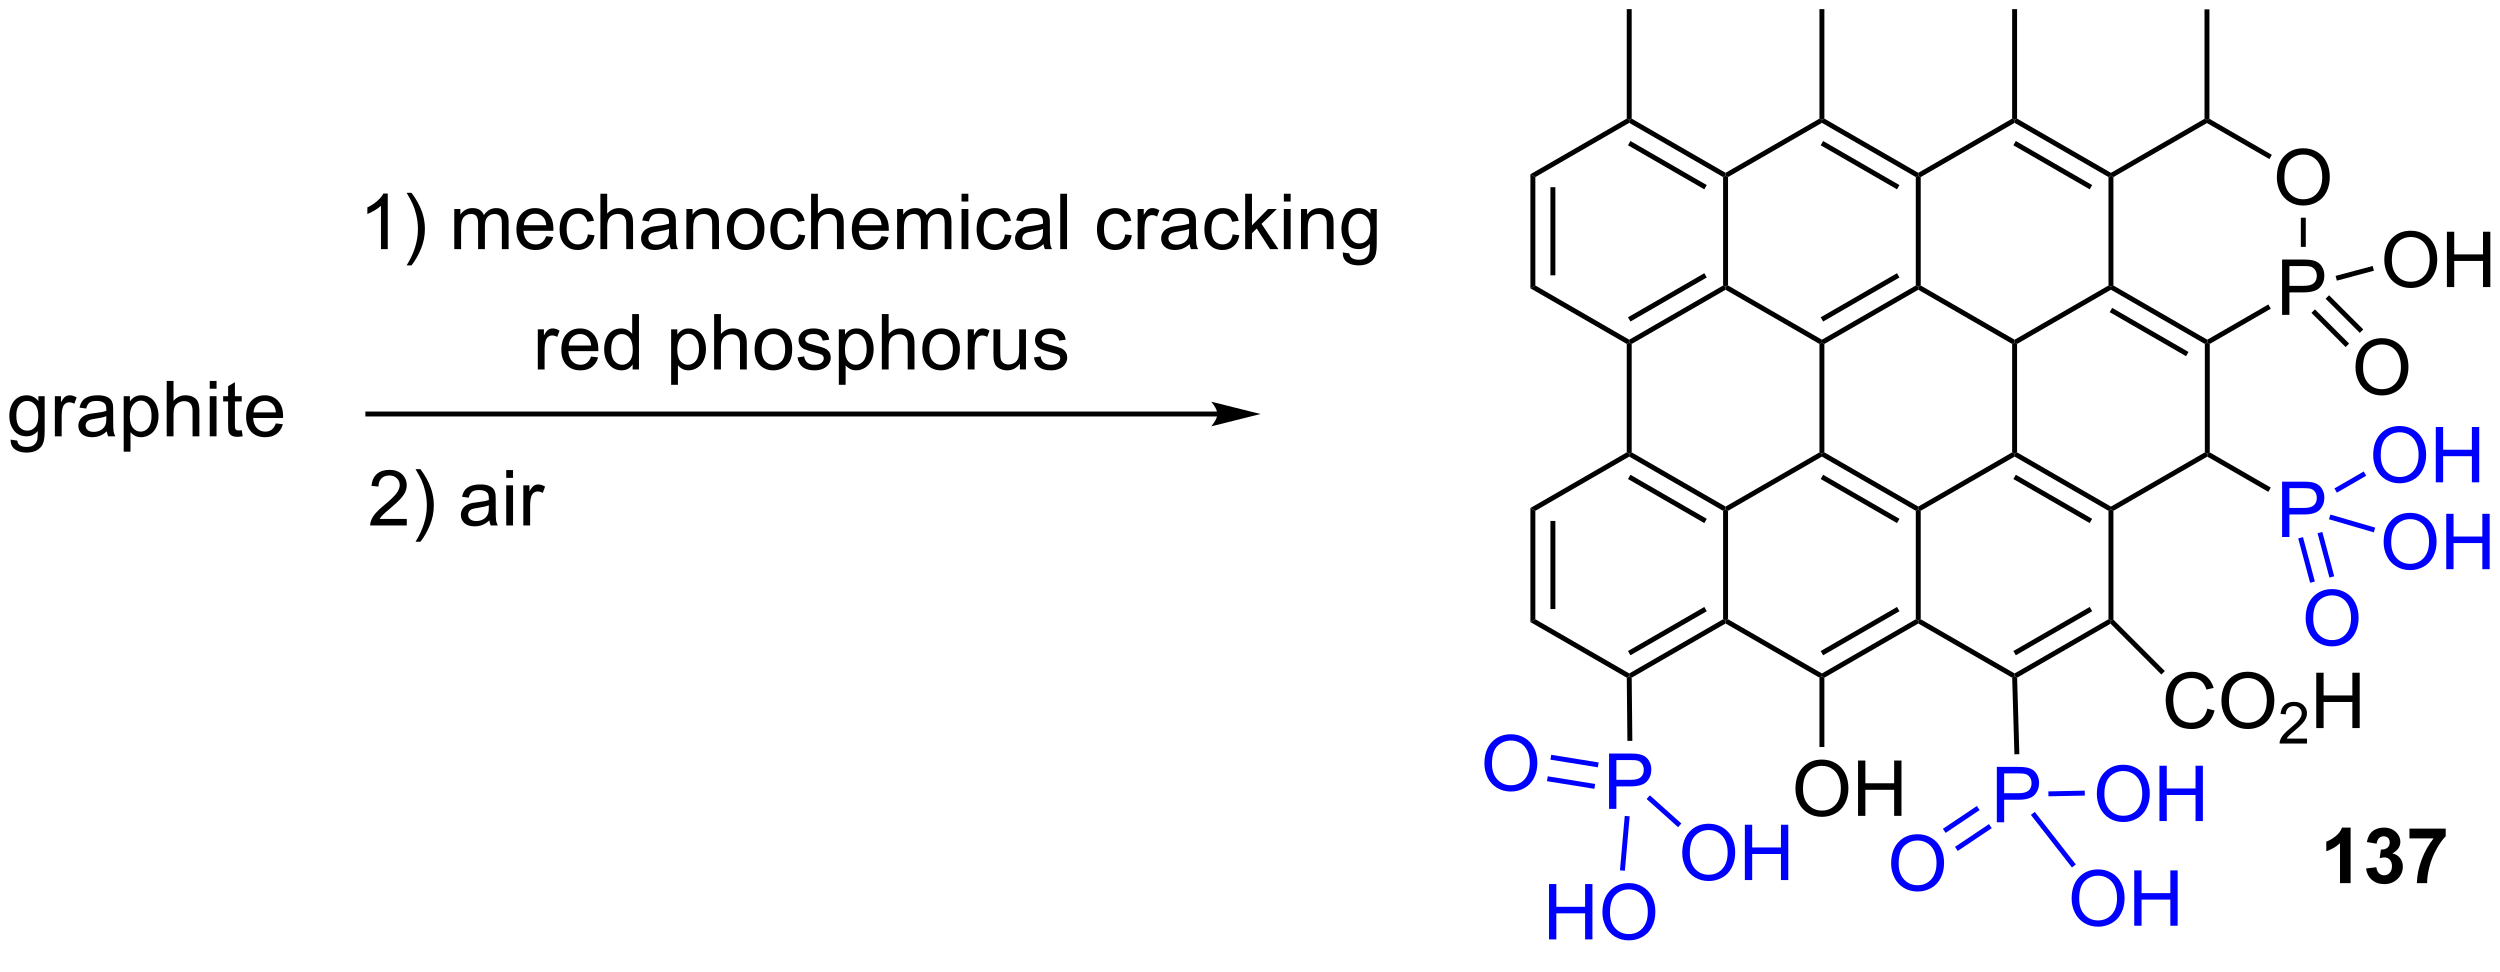 <?xml version="1.0" encoding="UTF-8"?>
<!DOCTYPE svg PUBLIC '-//W3C//DTD SVG 1.0//EN'
          'http://www.w3.org/TR/2001/REC-SVG-20010904/DTD/svg10.dtd'>
<svg stroke-dasharray="none" shape-rendering="auto" xmlns="http://www.w3.org/2000/svg" font-family="'Dialog'" text-rendering="auto" width="90" fill-opacity="1" color-interpolation="auto" color-rendering="auto" preserveAspectRatio="xMidYMid meet" font-size="12px" viewBox="0 0 90 35" fill="black" xmlns:xlink="http://www.w3.org/1999/xlink" stroke="black" image-rendering="auto" stroke-miterlimit="10" stroke-linecap="square" stroke-linejoin="miter" font-style="normal" stroke-width="1" height="35" stroke-dashoffset="0" font-weight="normal" stroke-opacity="1"
><!--Generated by the Batik Graphics2D SVG Generator--><defs id="genericDefs"
  /><g
  ><defs id="defs1"
    ><clipPath clipPathUnits="userSpaceOnUse" id="clipPath1"
      ><path d="M0.898 0.633 L266.895 0.633 L266.895 101.721 L0.898 101.721 L0.898 0.633 Z"
      /></clipPath
      ><clipPath clipPathUnits="userSpaceOnUse" id="clipPath2"
      ><path d="M117.184 323.28 L117.184 421.557 L375.785 421.557 L375.785 323.28 Z"
      /></clipPath
    ></defs
    ><g transform="scale(0.338,0.338) translate(-0.898,-0.633) matrix(1.029,0,0,1.029,-119.637,-331.893)"
    ><path d="M360.442 414.568 L359.346 414.568 L359.346 410.43 Q358.745 410.992 357.927 411.263 L357.927 410.266 Q358.357 410.125 358.859 409.734 Q359.364 409.341 359.552 408.818 L360.442 408.818 L360.442 414.568 ZM362.045 413.047 L363.108 412.919 Q363.157 413.325 363.379 413.542 Q363.603 413.755 363.92 413.755 Q364.259 413.755 364.491 413.497 Q364.725 413.24 364.725 412.802 Q364.725 412.388 364.501 412.146 Q364.28 411.904 363.959 411.904 Q363.748 411.904 363.454 411.984 L363.577 411.091 Q364.022 411.101 364.256 410.898 Q364.491 410.693 364.491 410.351 Q364.491 410.062 364.319 409.891 Q364.147 409.719 363.861 409.719 Q363.579 409.719 363.379 409.914 Q363.181 410.109 363.139 410.484 L362.126 410.312 Q362.233 409.794 362.444 409.484 Q362.657 409.172 363.038 408.995 Q363.42 408.818 363.892 408.818 Q364.702 408.818 365.189 409.333 Q365.592 409.755 365.592 410.286 Q365.592 411.039 364.767 411.49 Q365.259 411.594 365.553 411.961 Q365.85 412.328 365.85 412.849 Q365.85 413.601 365.298 414.135 Q364.748 414.667 363.928 414.667 Q363.15 414.667 362.637 414.219 Q362.126 413.771 362.045 413.047 ZM366.534 409.938 L366.534 408.919 L370.286 408.919 L370.286 409.716 Q369.823 410.172 369.341 411.029 Q368.862 411.883 368.609 412.846 Q368.357 413.81 368.362 414.568 L367.302 414.568 Q367.331 413.38 367.791 412.146 Q368.255 410.911 369.029 409.938 L366.534 409.938 Z" stroke="none" clip-path="url(#clipPath2)"
    /></g
    ><g transform="matrix(0.348,0,0,0.348,-40.783,-112.51)"
    ><path d="M118.296 368.783 L118.981 368.885 Q119.023 369.202 119.218 369.346 Q119.481 369.541 119.934 369.541 Q120.421 369.541 120.687 369.346 Q120.953 369.151 121.046 368.799 Q121.101 368.585 121.099 367.895 Q120.638 368.44 119.95 368.44 Q119.093 368.44 118.625 367.822 Q118.156 367.205 118.156 366.341 Q118.156 365.747 118.369 365.247 Q118.585 364.744 118.994 364.471 Q119.403 364.197 119.953 364.197 Q120.687 364.197 121.164 364.791 L121.164 364.291 L121.812 364.291 L121.812 367.877 Q121.812 368.846 121.614 369.249 Q121.419 369.656 120.989 369.89 Q120.562 370.124 119.937 370.124 Q119.195 370.124 118.737 369.788 Q118.281 369.455 118.296 368.783 ZM118.88 366.291 Q118.88 367.106 119.203 367.481 Q119.528 367.856 120.015 367.856 Q120.5 367.856 120.828 367.484 Q121.156 367.111 121.156 366.315 Q121.156 365.551 120.817 365.166 Q120.481 364.778 120.005 364.778 Q119.536 364.778 119.208 365.161 Q118.88 365.541 118.88 366.291 ZM122.868 368.44 L122.868 364.291 L123.501 364.291 L123.501 364.919 Q123.743 364.479 123.946 364.338 Q124.152 364.197 124.399 364.197 Q124.754 364.197 125.121 364.424 L124.879 365.075 Q124.621 364.924 124.363 364.924 Q124.134 364.924 123.949 365.062 Q123.766 365.2 123.688 365.447 Q123.571 365.822 123.571 366.268 L123.571 368.44 L122.868 368.44 ZM128.246 367.926 Q127.855 368.26 127.493 368.398 Q127.134 368.533 126.72 368.533 Q126.035 368.533 125.668 368.2 Q125.3 367.864 125.3 367.346 Q125.3 367.041 125.438 366.788 Q125.579 366.536 125.803 366.385 Q126.027 366.231 126.308 366.153 Q126.516 366.098 126.933 366.049 Q127.785 365.947 128.188 365.807 Q128.191 365.661 128.191 365.622 Q128.191 365.192 127.993 365.018 Q127.722 364.778 127.191 364.778 Q126.696 364.778 126.459 364.952 Q126.222 365.127 126.11 365.567 L125.423 365.473 Q125.516 365.033 125.73 364.762 Q125.946 364.489 126.352 364.343 Q126.759 364.197 127.293 364.197 Q127.824 364.197 128.155 364.322 Q128.488 364.447 128.644 364.637 Q128.8 364.825 128.863 365.114 Q128.899 365.294 128.899 365.762 L128.899 366.7 Q128.899 367.682 128.944 367.942 Q128.988 368.2 129.121 368.44 L128.386 368.44 Q128.277 368.221 128.246 367.926 ZM128.188 366.356 Q127.806 366.512 127.04 366.622 Q126.605 366.684 126.425 366.762 Q126.246 366.841 126.147 366.992 Q126.05 367.143 126.05 367.325 Q126.05 367.606 126.264 367.794 Q126.477 367.981 126.886 367.981 Q127.293 367.981 127.608 367.804 Q127.925 367.627 128.074 367.317 Q128.188 367.08 128.188 366.614 L128.188 366.356 ZM129.989 370.031 L129.989 364.291 L130.63 364.291 L130.63 364.83 Q130.856 364.512 131.14 364.356 Q131.427 364.197 131.833 364.197 Q132.364 364.197 132.77 364.471 Q133.177 364.744 133.382 365.242 Q133.591 365.739 133.591 366.333 Q133.591 366.971 133.362 367.481 Q133.132 367.989 132.697 368.262 Q132.263 368.533 131.781 368.533 Q131.429 368.533 131.151 368.385 Q130.872 368.236 130.692 368.01 L130.692 370.031 L129.989 370.031 ZM130.625 366.387 Q130.625 367.19 130.947 367.572 Q131.273 367.955 131.734 367.955 Q132.203 367.955 132.536 367.559 Q132.872 367.161 132.872 366.33 Q132.872 365.536 132.544 365.143 Q132.218 364.747 131.765 364.747 Q131.317 364.747 130.971 365.169 Q130.625 365.588 130.625 366.387 ZM134.438 368.44 L134.438 362.713 L135.142 362.713 L135.142 364.768 Q135.634 364.197 136.384 364.197 Q136.845 364.197 137.183 364.38 Q137.524 364.559 137.67 364.88 Q137.816 365.2 137.816 365.809 L137.816 368.44 L137.113 368.44 L137.113 365.809 Q137.113 365.283 136.884 365.044 Q136.657 364.801 136.238 364.801 Q135.925 364.801 135.649 364.966 Q135.376 365.127 135.259 365.406 Q135.142 365.682 135.142 366.169 L135.142 368.44 L134.438 368.44 ZM138.89 363.52 L138.89 362.713 L139.593 362.713 L139.593 363.52 L138.89 363.52 ZM138.89 368.44 L138.89 364.291 L139.593 364.291 L139.593 368.44 L138.89 368.44 ZM142.199 367.809 L142.3 368.432 Q142.004 368.494 141.769 368.494 Q141.386 368.494 141.175 368.374 Q140.964 368.252 140.879 368.054 Q140.792 367.856 140.792 367.223 L140.792 364.838 L140.277 364.838 L140.277 364.291 L140.792 364.291 L140.792 363.262 L141.493 362.841 L141.493 364.291 L142.199 364.291 L142.199 364.838 L141.493 364.838 L141.493 367.262 Q141.493 367.565 141.53 367.651 Q141.566 367.736 141.649 367.788 Q141.735 367.838 141.892 367.838 Q142.009 367.838 142.199 367.809 ZM145.726 367.104 L146.453 367.192 Q146.281 367.83 145.815 368.182 Q145.351 368.533 144.63 368.533 Q143.718 368.533 143.185 367.973 Q142.653 367.411 142.653 366.401 Q142.653 365.354 143.192 364.776 Q143.731 364.197 144.591 364.197 Q145.421 364.197 145.947 364.765 Q146.476 365.33 146.476 366.356 Q146.476 366.419 146.474 366.544 L143.38 366.544 Q143.419 367.229 143.765 367.593 Q144.114 367.955 144.632 367.955 Q145.02 367.955 145.294 367.752 Q145.567 367.549 145.726 367.104 ZM143.419 365.966 L145.734 365.966 Q145.687 365.442 145.468 365.182 Q145.132 364.776 144.599 364.776 Q144.114 364.776 143.783 365.101 Q143.453 365.424 143.419 365.966 Z" stroke="none" clip-path="url(#clipPath2)"
    /></g
    ><g transform="matrix(0.348,0,0,0.348,-40.783,-112.51)"
    ><path d="M243.127 365.879 L155.246 365.879 L154.991 365.879 L154.991 366.389 L155.246 366.389 L243.127 366.389 L243.382 366.389 L243.382 365.879 L243.127 365.879 ZM247.592 366.134 L242.49 364.858 C242.49 364.858 243.127 365.576 243.127 366.134 C243.127 366.692 242.49 367.41 242.49 367.41 Z" stroke="none" clip-path="url(#clipPath2)"
    /></g
    ><g transform="matrix(0.348,0,0,0.348,-40.783,-112.51)"
    ><path d="M275.511 341.328 L276.021 341.623 L276.021 352.837 L275.511 353.131 ZM277.582 342.671 L277.582 351.788 L278.093 351.788 L278.093 342.671 Z" stroke="none" clip-path="url(#clipPath2)"
    /></g
    ><g transform="matrix(0.348,0,0,0.348,-40.783,-112.51)"
    ><path d="M275.511 353.131 L276.021 352.837 L285.733 358.444 L285.733 358.738 L285.478 358.886 Z" stroke="none" clip-path="url(#clipPath2)"
    /></g
    ><g transform="matrix(0.348,0,0,0.348,-40.783,-112.51)"
    ><path d="M285.988 358.886 L285.733 358.738 L285.733 358.444 L295.444 352.837 L295.7 352.984 L295.7 353.279 ZM285.86 356.567 L293.755 352.009 L293.5 351.567 L285.605 356.125 Z" stroke="none" clip-path="url(#clipPath2)"
    /></g
    ><g transform="matrix(0.348,0,0,0.348,-40.783,-112.51)"
    ><path d="M295.955 352.837 L295.7 352.984 L295.444 352.837 L295.444 341.623 L295.7 341.475 L295.955 341.623 Z" stroke="none" clip-path="url(#clipPath2)"
    /></g
    ><g transform="matrix(0.348,0,0,0.348,-40.783,-112.51)"
    ><path d="M295.7 341.181 L295.7 341.475 L295.444 341.623 L285.733 336.015 L285.733 335.721 L285.988 335.574 ZM293.756 342.45 L285.86 337.892 L285.605 338.334 L293.5 342.892 Z" stroke="none" clip-path="url(#clipPath2)"
    /></g
    ><g transform="matrix(0.348,0,0,0.348,-40.783,-112.51)"
    ><path d="M285.478 335.574 L285.733 335.721 L285.733 336.015 L276.021 341.623 L275.511 341.328 Z" stroke="none" clip-path="url(#clipPath2)"
    /></g
    ><g transform="matrix(0.348,0,0,0.348,-40.783,-112.51)"
    ><path d="M295.7 353.279 L295.7 352.984 L295.955 352.837 L305.666 358.444 L305.666 358.738 L305.411 358.886 Z" stroke="none" clip-path="url(#clipPath2)"
    /></g
    ><g transform="matrix(0.348,0,0,0.348,-40.783,-112.51)"
    ><path d="M305.921 358.886 L305.666 358.738 L305.666 358.444 L315.378 352.837 L315.633 352.984 L315.633 353.279 ZM305.794 356.567 L313.689 352.009 L313.434 351.567 L305.539 356.125 Z" stroke="none" clip-path="url(#clipPath2)"
    /></g
    ><g transform="matrix(0.348,0,0,0.348,-40.783,-112.51)"
    ><path d="M315.888 352.837 L315.633 352.984 L315.378 352.837 L315.378 341.623 L315.633 341.475 L315.888 341.623 Z" stroke="none" clip-path="url(#clipPath2)"
    /></g
    ><g transform="matrix(0.348,0,0,0.348,-40.783,-112.51)"
    ><path d="M315.633 341.181 L315.633 341.475 L315.378 341.623 L305.666 336.015 L305.666 335.721 L305.921 335.574 ZM313.689 342.45 L305.794 337.892 L305.539 338.334 L313.434 342.892 Z" stroke="none" clip-path="url(#clipPath2)"
    /></g
    ><g transform="matrix(0.348,0,0,0.348,-40.783,-112.51)"
    ><path d="M305.411 335.574 L305.666 335.721 L305.666 336.015 L295.955 341.623 L295.7 341.475 L295.7 341.181 Z" stroke="none" clip-path="url(#clipPath2)"
    /></g
    ><g transform="matrix(0.348,0,0,0.348,-40.783,-112.51)"
    ><path d="M285.478 358.886 L285.733 358.738 L285.988 358.886 L285.988 370.1 L285.733 370.247 L285.478 370.1 Z" stroke="none" clip-path="url(#clipPath2)"
    /></g
    ><g transform="matrix(0.348,0,0,0.348,-40.783,-112.51)"
    ><path d="M285.733 370.541 L285.733 370.247 L285.988 370.1 L295.7 375.707 L295.7 376.001 L295.444 376.149 ZM285.605 372.86 L293.5 377.418 L293.756 376.976 L285.86 372.418 Z" stroke="none" clip-path="url(#clipPath2)"
    /></g
    ><g transform="matrix(0.348,0,0,0.348,-40.783,-112.51)"
    ><path d="M295.955 376.149 L295.7 376.001 L295.7 375.707 L305.411 370.1 L305.666 370.247 L305.666 370.541 Z" stroke="none" clip-path="url(#clipPath2)"
    /></g
    ><g transform="matrix(0.348,0,0,0.348,-40.783,-112.51)"
    ><path d="M305.921 370.1 L305.666 370.247 L305.411 370.1 L305.411 358.886 L305.666 358.738 L305.921 358.886 Z" stroke="none" clip-path="url(#clipPath2)"
    /></g
    ><g transform="matrix(0.348,0,0,0.348,-40.783,-112.51)"
    ><path d="M285.478 370.1 L285.733 370.247 L285.733 370.541 L276.021 376.149 L275.511 375.854 Z" stroke="none" clip-path="url(#clipPath2)"
    /></g
    ><g transform="matrix(0.348,0,0,0.348,-40.783,-112.51)"
    ><path d="M275.511 375.854 L276.021 376.149 L276.021 387.363 L275.511 387.657 ZM277.582 377.197 L277.582 386.314 L278.093 386.314 L278.093 377.197 Z" stroke="none" clip-path="url(#clipPath2)"
    /></g
    ><g transform="matrix(0.348,0,0,0.348,-40.783,-112.51)"
    ><path d="M275.511 387.657 L276.021 387.363 L285.733 392.97 L285.733 393.264 L285.479 393.412 Z" stroke="none" clip-path="url(#clipPath2)"
    /></g
    ><g transform="matrix(0.348,0,0,0.348,-40.783,-112.51)"
    ><path d="M285.989 393.411 L285.733 393.264 L285.733 392.97 L295.444 387.363 L295.7 387.51 L295.7 387.805 ZM285.86 391.093 L293.756 386.535 L293.5 386.093 L285.605 390.651 Z" stroke="none" clip-path="url(#clipPath2)"
    /></g
    ><g transform="matrix(0.348,0,0,0.348,-40.783,-112.51)"
    ><path d="M295.955 387.363 L295.7 387.51 L295.444 387.363 L295.444 376.149 L295.7 376.001 L295.955 376.149 Z" stroke="none" clip-path="url(#clipPath2)"
    /></g
    ><g transform="matrix(0.348,0,0,0.348,-40.783,-112.51)"
    ><path d="M295.7 387.805 L295.7 387.51 L295.955 387.363 L305.666 392.97 L305.666 393.264 L305.411 393.411 Z" stroke="none" clip-path="url(#clipPath2)"
    /></g
    ><g transform="matrix(0.348,0,0,0.348,-40.783,-112.51)"
    ><path d="M305.921 393.411 L305.666 393.264 L305.666 392.97 L315.378 387.363 L315.633 387.51 L315.633 387.805 ZM305.794 391.093 L313.689 386.535 L313.434 386.093 L305.539 390.651 Z" stroke="none" clip-path="url(#clipPath2)"
    /></g
    ><g transform="matrix(0.348,0,0,0.348,-40.783,-112.51)"
    ><path d="M315.888 387.363 L315.633 387.51 L315.378 387.363 L315.378 376.149 L315.633 376.001 L315.888 376.149 Z" stroke="none" clip-path="url(#clipPath2)"
    /></g
    ><g transform="matrix(0.348,0,0,0.348,-40.783,-112.51)"
    ><path d="M315.633 375.707 L315.633 376.001 L315.378 376.149 L305.666 370.541 L305.666 370.247 L305.921 370.1 ZM313.689 376.976 L305.794 372.418 L305.539 372.86 L313.434 377.418 Z" stroke="none" clip-path="url(#clipPath2)"
    /></g
    ><g transform="matrix(0.348,0,0,0.348,-40.783,-112.51)"
    ><path d="M315.888 376.149 L315.633 376.001 L315.633 375.707 L325.345 370.1 L325.6 370.247 L325.6 370.541 Z" stroke="none" clip-path="url(#clipPath2)"
    /></g
    ><g transform="matrix(0.348,0,0,0.348,-40.783,-112.51)"
    ><path d="M325.855 370.1 L325.6 370.247 L325.345 370.1 L325.345 358.886 L325.6 358.738 L325.855 358.886 Z" stroke="none" clip-path="url(#clipPath2)"
    /></g
    ><g transform="matrix(0.348,0,0,0.348,-40.783,-112.51)"
    ><path d="M325.6 358.444 L325.6 358.738 L325.345 358.886 L315.633 353.279 L315.633 352.984 L315.888 352.837 Z" stroke="none" clip-path="url(#clipPath2)"
    /></g
    ><g transform="matrix(0.348,0,0,0.348,-40.783,-112.51)"
    ><path d="M325.855 358.886 L325.6 358.738 L325.6 358.444 L335.312 352.837 L335.567 352.984 L335.567 353.279 Z" stroke="none" clip-path="url(#clipPath2)"
    /></g
    ><g transform="matrix(0.348,0,0,0.348,-40.783,-112.51)"
    ><path d="M335.822 352.837 L335.567 352.984 L335.312 352.837 L335.312 341.623 L335.567 341.475 L335.822 341.623 Z" stroke="none" clip-path="url(#clipPath2)"
    /></g
    ><g transform="matrix(0.348,0,0,0.348,-40.783,-112.51)"
    ><path d="M335.567 341.181 L335.567 341.475 L335.312 341.623 L325.6 336.015 L325.6 335.721 L325.855 335.574 ZM333.623 342.45 L325.727 337.892 L325.472 338.334 L333.368 342.892 Z" stroke="none" clip-path="url(#clipPath2)"
    /></g
    ><g transform="matrix(0.348,0,0,0.348,-40.783,-112.51)"
    ><path d="M325.345 335.574 L325.6 335.721 L325.6 336.015 L315.888 341.623 L315.633 341.475 L315.633 341.181 Z" stroke="none" clip-path="url(#clipPath2)"
    /></g
    ><g transform="matrix(0.348,0,0,0.348,-40.783,-112.51)"
    ><path d="M325.6 370.541 L325.6 370.247 L325.855 370.1 L335.567 375.707 L335.567 376.001 L335.312 376.149 ZM325.472 372.86 L333.368 377.418 L333.623 376.976 L325.727 372.418 Z" stroke="none" clip-path="url(#clipPath2)"
    /></g
    ><g transform="matrix(0.348,0,0,0.348,-40.783,-112.51)"
    ><path d="M335.822 376.149 L335.567 376.001 L335.567 375.707 L345.278 370.1 L345.533 370.247 L345.533 370.541 Z" stroke="none" clip-path="url(#clipPath2)"
    /></g
    ><g transform="matrix(0.348,0,0,0.348,-40.783,-112.51)"
    ><path d="M345.789 370.1 L345.533 370.247 L345.278 370.1 L345.278 358.886 L345.533 358.738 L345.789 358.886 Z" stroke="none" clip-path="url(#clipPath2)"
    /></g
    ><g transform="matrix(0.348,0,0,0.348,-40.783,-112.51)"
    ><path d="M345.533 358.444 L345.533 358.738 L345.278 358.886 L335.567 353.279 L335.567 352.984 L335.822 352.837 ZM343.589 359.713 L335.694 355.155 L335.439 355.597 L343.334 360.155 Z" stroke="none" clip-path="url(#clipPath2)"
    /></g
    ><g transform="matrix(0.348,0,0,0.348,-40.783,-112.51)"
    ><path d="M315.633 387.805 L315.633 387.51 L315.888 387.363 L325.6 392.97 L325.6 393.264 L325.349 393.414 Z" stroke="none" clip-path="url(#clipPath2)"
    /></g
    ><g transform="matrix(0.348,0,0,0.348,-40.783,-112.51)"
    ><path d="M325.859 393.409 L325.6 393.264 L325.6 392.97 L335.312 387.363 L335.567 387.51 L335.525 387.829 ZM325.727 391.093 L333.623 386.535 L333.368 386.093 L325.472 390.651 Z" stroke="none" clip-path="url(#clipPath2)"
    /></g
    ><g transform="matrix(0.348,0,0,0.348,-40.783,-112.51)"
    ><path d="M335.822 387.404 L335.567 387.51 L335.312 387.363 L335.312 376.149 L335.567 376.001 L335.822 376.149 Z" stroke="none" clip-path="url(#clipPath2)"
    /></g
    ><g transform="matrix(0.348,0,0,0.348,-40.783,-112.51)"
    ><path d="M353.27 355.879 L353.27 350.152 L355.432 350.152 Q356.002 350.152 356.301 350.207 Q356.723 350.277 357.007 350.475 Q357.294 350.671 357.468 351.027 Q357.643 351.382 357.643 351.809 Q357.643 352.538 357.176 353.046 Q356.713 353.551 355.497 353.551 L354.028 353.551 L354.028 355.879 L353.27 355.879 ZM354.028 352.874 L355.51 352.874 Q356.244 352.874 356.551 352.6 Q356.861 352.327 356.861 351.832 Q356.861 351.473 356.679 351.217 Q356.497 350.96 356.2 350.879 Q356.01 350.827 355.494 350.827 L354.028 350.827 L354.028 352.874 Z" stroke="none" clip-path="url(#clipPath2)"
    /></g
    ><g transform="matrix(0.348,0,0,0.348,-40.783,-112.51)"
    ><path d="M345.789 358.886 L345.533 358.738 L345.533 358.444 L351.847 354.799 L352.102 355.241 Z" stroke="none" clip-path="url(#clipPath2)"
    /></g
    ><g fill="blue" transform="matrix(0.348,0,0,0.348,-40.783,-112.51)" stroke="blue"
    ><path d="M353.27 378.856 L353.27 373.13 L355.432 373.13 Q356.002 373.13 356.301 373.184 Q356.723 373.255 357.007 373.453 Q357.294 373.648 357.468 374.005 Q357.643 374.359 357.643 374.786 Q357.643 375.515 357.176 376.023 Q356.713 376.528 355.497 376.528 L354.028 376.528 L354.028 378.856 L353.27 378.856 ZM354.028 375.851 L355.51 375.851 Q356.244 375.851 356.551 375.578 Q356.861 375.304 356.861 374.809 Q356.861 374.45 356.679 374.195 Q356.497 373.937 356.2 373.856 Q356.01 373.804 355.494 373.804 L354.028 373.804 L354.028 375.851 Z" stroke="none" clip-path="url(#clipPath2)"
    /></g
    ><g transform="matrix(0.348,0,0,0.348,-40.783,-112.51)"
    ><path d="M345.533 370.541 L345.533 370.247 L345.789 370.1 L352.102 373.745 L351.847 374.186 Z" stroke="none" clip-path="url(#clipPath2)"
    /></g
    ><g transform="matrix(0.348,0,0,0.348,-40.783,-112.51)"
    ><path d="M335.822 341.623 L335.567 341.475 L335.567 341.181 L345.244 335.594 L345.499 335.741 L345.499 336.036 Z" stroke="none" clip-path="url(#clipPath2)"
    /></g
    ><g transform="matrix(0.348,0,0,0.348,-40.783,-112.51)"
    ><path d="M325.855 335.574 L325.6 335.721 L325.345 335.574 L325.345 324.252 L325.855 324.252 Z" stroke="none" clip-path="url(#clipPath2)"
    /></g
    ><g transform="matrix(0.348,0,0,0.348,-40.783,-112.51)"
    ><path d="M305.921 335.574 L305.666 335.721 L305.411 335.574 L305.411 324.252 L305.921 324.252 Z" stroke="none" clip-path="url(#clipPath2)"
    /></g
    ><g transform="matrix(0.348,0,0,0.348,-40.783,-112.51)"
    ><path d="M285.988 335.574 L285.733 335.721 L285.478 335.574 L285.478 324.252 L285.988 324.252 Z" stroke="none" clip-path="url(#clipPath2)"
    /></g
    ><g transform="matrix(0.348,0,0,0.348,-40.783,-112.51)"
    ><path d="M172.827 361.523 L172.827 357.375 L173.46 357.375 L173.46 358.002 Q173.702 357.562 173.905 357.422 Q174.111 357.281 174.358 357.281 Q174.712 357.281 175.079 357.508 L174.837 358.159 Q174.579 358.008 174.322 358.008 Q174.093 358.008 173.908 358.146 Q173.725 358.284 173.647 358.531 Q173.53 358.906 173.53 359.351 L173.53 361.523 L172.827 361.523 ZM178.337 360.187 L179.064 360.276 Q178.892 360.914 178.426 361.265 Q177.962 361.617 177.241 361.617 Q176.329 361.617 175.796 361.057 Q175.264 360.495 175.264 359.484 Q175.264 358.437 175.803 357.859 Q176.343 357.281 177.202 357.281 Q178.033 357.281 178.559 357.849 Q179.087 358.414 179.087 359.44 Q179.087 359.502 179.085 359.627 L175.991 359.627 Q176.03 360.312 176.376 360.677 Q176.725 361.039 177.244 361.039 Q177.631 361.039 177.905 360.836 Q178.178 360.633 178.337 360.187 ZM176.03 359.049 L178.345 359.049 Q178.298 358.526 178.079 358.265 Q177.744 357.859 177.21 357.859 Q176.725 357.859 176.394 358.185 Q176.064 358.508 176.03 359.049 ZM182.638 361.523 L182.638 361 Q182.245 361.617 181.479 361.617 Q180.982 361.617 180.565 361.344 Q180.151 361.07 179.922 360.58 Q179.693 360.088 179.693 359.453 Q179.693 358.83 179.899 358.325 Q180.107 357.82 180.521 357.552 Q180.935 357.281 181.448 357.281 Q181.823 357.281 182.115 357.44 Q182.409 357.596 182.591 357.851 L182.591 355.797 L183.292 355.797 L183.292 361.523 L182.638 361.523 ZM180.417 359.453 Q180.417 360.25 180.753 360.646 Q181.089 361.039 181.544 361.039 Q182.005 361.039 182.328 360.661 Q182.651 360.284 182.651 359.51 Q182.651 358.659 182.323 358.26 Q181.995 357.862 181.513 357.862 Q181.044 357.862 180.729 358.245 Q180.417 358.627 180.417 359.453 ZM186.62 363.114 L186.62 357.375 L187.26 357.375 L187.26 357.914 Q187.487 357.596 187.771 357.44 Q188.057 357.281 188.464 357.281 Q188.995 357.281 189.401 357.554 Q189.807 357.828 190.013 358.325 Q190.221 358.823 190.221 359.416 Q190.221 360.054 189.992 360.565 Q189.763 361.073 189.328 361.346 Q188.893 361.617 188.411 361.617 Q188.06 361.617 187.781 361.469 Q187.503 361.32 187.323 361.094 L187.323 363.114 L186.62 363.114 ZM187.255 359.471 Q187.255 360.273 187.578 360.656 Q187.904 361.039 188.365 361.039 Q188.833 361.039 189.167 360.643 Q189.503 360.245 189.503 359.414 Q189.503 358.62 189.174 358.226 Q188.849 357.83 188.396 357.83 Q187.948 357.83 187.602 358.252 Q187.255 358.672 187.255 359.471 ZM191.069 361.523 L191.069 355.797 L191.772 355.797 L191.772 357.851 Q192.264 357.281 193.014 357.281 Q193.475 357.281 193.814 357.463 Q194.155 357.643 194.301 357.963 Q194.447 358.284 194.447 358.893 L194.447 361.523 L193.744 361.523 L193.744 358.893 Q193.744 358.367 193.514 358.127 Q193.288 357.885 192.869 357.885 Q192.556 357.885 192.28 358.049 Q192.006 358.211 191.889 358.489 Q191.772 358.765 191.772 359.252 L191.772 361.523 L191.069 361.523 ZM195.255 359.448 Q195.255 358.297 195.896 357.742 Q196.432 357.281 197.201 357.281 Q198.057 357.281 198.599 357.841 Q199.143 358.401 199.143 359.39 Q199.143 360.19 198.901 360.651 Q198.661 361.109 198.203 361.364 Q197.745 361.617 197.201 361.617 Q196.331 361.617 195.792 361.06 Q195.255 360.5 195.255 359.448 ZM195.979 359.448 Q195.979 360.245 196.326 360.643 Q196.674 361.039 197.201 361.039 Q197.724 361.039 198.07 360.64 Q198.419 360.242 198.419 359.424 Q198.419 358.656 198.07 358.26 Q197.721 357.862 197.201 357.862 Q196.674 357.862 196.326 358.258 Q195.979 358.651 195.979 359.448 ZM199.686 360.284 L200.381 360.174 Q200.439 360.594 200.707 360.817 Q200.975 361.039 201.454 361.039 Q201.939 361.039 202.173 360.841 Q202.408 360.643 202.408 360.377 Q202.408 360.14 202.202 360.002 Q202.056 359.909 201.483 359.765 Q200.71 359.57 200.41 359.427 Q200.111 359.284 199.957 359.034 Q199.803 358.781 199.803 358.476 Q199.803 358.198 199.928 357.963 Q200.056 357.726 200.275 357.57 Q200.439 357.448 200.723 357.364 Q201.006 357.281 201.329 357.281 Q201.819 357.281 202.186 357.422 Q202.556 357.562 202.731 357.802 Q202.908 358.041 202.975 358.445 L202.288 358.539 Q202.241 358.219 202.014 358.039 Q201.79 357.859 201.381 357.859 Q200.897 357.859 200.689 358.021 Q200.483 358.179 200.483 358.393 Q200.483 358.531 200.569 358.64 Q200.655 358.752 200.837 358.828 Q200.944 358.867 201.46 359.008 Q202.204 359.205 202.499 359.333 Q202.796 359.461 202.962 359.703 Q203.131 359.945 203.131 360.304 Q203.131 360.656 202.926 360.966 Q202.72 361.276 202.332 361.448 Q201.947 361.617 201.46 361.617 Q200.65 361.617 200.225 361.281 Q199.803 360.945 199.686 360.284 ZM203.968 363.114 L203.968 357.375 L204.608 357.375 L204.608 357.914 Q204.835 357.596 205.119 357.44 Q205.405 357.281 205.811 357.281 Q206.343 357.281 206.749 357.554 Q207.155 357.828 207.361 358.325 Q207.569 358.823 207.569 359.416 Q207.569 360.054 207.34 360.565 Q207.111 361.073 206.676 361.346 Q206.241 361.617 205.759 361.617 Q205.408 361.617 205.129 361.469 Q204.85 361.32 204.671 361.094 L204.671 363.114 L203.968 363.114 ZM204.603 359.471 Q204.603 360.273 204.926 360.656 Q205.251 361.039 205.712 361.039 Q206.181 361.039 206.514 360.643 Q206.85 360.245 206.85 359.414 Q206.85 358.62 206.522 358.226 Q206.197 357.83 205.744 357.83 Q205.296 357.83 204.949 358.252 Q204.603 358.672 204.603 359.471 ZM208.417 361.523 L208.417 355.797 L209.12 355.797 L209.12 357.851 Q209.612 357.281 210.362 357.281 Q210.823 357.281 211.161 357.463 Q211.503 357.643 211.649 357.963 Q211.794 358.284 211.794 358.893 L211.794 361.523 L211.091 361.523 L211.091 358.893 Q211.091 358.367 210.862 358.127 Q210.635 357.885 210.216 357.885 Q209.904 357.885 209.628 358.049 Q209.354 358.211 209.237 358.489 Q209.12 358.765 209.12 359.252 L209.12 361.523 L208.417 361.523 ZM212.603 359.448 Q212.603 358.297 213.244 357.742 Q213.78 357.281 214.548 357.281 Q215.405 357.281 215.947 357.841 Q216.491 358.401 216.491 359.39 Q216.491 360.19 216.249 360.651 Q216.009 361.109 215.551 361.364 Q215.093 361.617 214.548 361.617 Q213.678 361.617 213.139 361.06 Q212.603 360.5 212.603 359.448 ZM213.327 359.448 Q213.327 360.245 213.673 360.643 Q214.022 361.039 214.548 361.039 Q215.072 361.039 215.418 360.64 Q215.767 360.242 215.767 359.424 Q215.767 358.656 215.418 358.26 Q215.069 357.862 214.548 357.862 Q214.022 357.862 213.673 358.258 Q213.327 358.651 213.327 359.448 ZM217.307 361.523 L217.307 357.375 L217.94 357.375 L217.94 358.002 Q218.182 357.562 218.385 357.422 Q218.591 357.281 218.839 357.281 Q219.193 357.281 219.56 357.508 L219.318 358.159 Q219.06 358.008 218.802 358.008 Q218.573 358.008 218.388 358.146 Q218.206 358.284 218.128 358.531 Q218.01 358.906 218.01 359.351 L218.01 361.523 L217.307 361.523 ZM222.698 361.523 L222.698 360.914 Q222.214 361.617 221.38 361.617 Q221.013 361.617 220.695 361.476 Q220.378 361.336 220.221 361.122 Q220.068 360.909 220.005 360.601 Q219.964 360.393 219.964 359.945 L219.964 357.375 L220.667 357.375 L220.667 359.674 Q220.667 360.226 220.708 360.416 Q220.776 360.695 220.99 360.854 Q221.206 361.01 221.521 361.01 Q221.839 361.01 222.115 360.849 Q222.393 360.687 222.508 360.409 Q222.622 360.127 222.622 359.596 L222.622 357.375 L223.326 357.375 L223.326 361.523 L222.698 361.523 ZM224.147 360.284 L224.843 360.174 Q224.9 360.594 225.168 360.817 Q225.436 361.039 225.915 361.039 Q226.4 361.039 226.634 360.841 Q226.869 360.643 226.869 360.377 Q226.869 360.14 226.663 360.002 Q226.517 359.909 225.944 359.765 Q225.171 359.57 224.871 359.427 Q224.572 359.284 224.418 359.034 Q224.264 358.781 224.264 358.476 Q224.264 358.198 224.389 357.963 Q224.517 357.726 224.736 357.57 Q224.9 357.448 225.184 357.364 Q225.468 357.281 225.79 357.281 Q226.28 357.281 226.647 357.422 Q227.017 357.562 227.191 357.802 Q227.369 358.041 227.436 358.445 L226.749 358.539 Q226.702 358.219 226.475 358.039 Q226.251 357.859 225.843 357.859 Q225.358 357.859 225.15 358.021 Q224.944 358.179 224.944 358.393 Q224.944 358.531 225.03 358.64 Q225.116 358.752 225.298 358.828 Q225.405 358.867 225.921 359.008 Q226.665 359.205 226.96 359.333 Q227.256 359.461 227.423 359.703 Q227.593 359.945 227.593 360.304 Q227.593 360.656 227.387 360.966 Q227.181 361.276 226.793 361.448 Q226.408 361.617 225.921 361.617 Q225.111 361.617 224.686 361.281 Q224.264 360.945 224.147 360.284 Z" stroke="none" clip-path="url(#clipPath2)"
    /></g
    ><g transform="matrix(0.348,0,0,0.348,-40.783,-112.51)"
    ><path d="M157.305 349.074 L156.602 349.074 L156.602 344.592 Q156.347 344.834 155.936 345.077 Q155.524 345.319 155.196 345.441 L155.196 344.761 Q155.785 344.483 156.225 344.089 Q156.667 343.694 156.852 343.324 L157.305 343.324 L157.305 349.074 ZM159.762 350.759 L159.257 350.759 Q160.427 348.881 160.427 347.004 Q160.427 346.269 160.257 345.545 Q160.125 344.959 159.887 344.42 Q159.734 344.069 159.257 343.248 L159.762 343.248 Q160.497 344.23 160.848 345.217 Q161.148 346.069 161.148 346.998 Q161.148 348.053 160.744 349.04 Q160.341 350.024 159.762 350.759 ZM164.188 349.074 L164.188 344.925 L164.816 344.925 L164.816 345.506 Q165.011 345.202 165.334 345.017 Q165.66 344.832 166.074 344.832 Q166.535 344.832 166.829 345.024 Q167.126 345.214 167.246 345.558 Q167.738 344.832 168.527 344.832 Q169.144 344.832 169.475 345.173 Q169.808 345.514 169.808 346.225 L169.808 349.074 L169.11 349.074 L169.11 346.459 Q169.11 346.037 169.04 345.853 Q168.972 345.668 168.792 345.556 Q168.613 345.441 168.371 345.441 Q167.933 345.441 167.644 345.733 Q167.355 346.022 167.355 346.662 L167.355 349.074 L166.652 349.074 L166.652 346.379 Q166.652 345.91 166.48 345.675 Q166.308 345.441 165.917 345.441 Q165.621 345.441 165.368 345.597 Q165.118 345.754 165.003 346.056 Q164.891 346.355 164.891 346.92 L164.891 349.074 L164.188 349.074 ZM173.691 347.738 L174.417 347.827 Q174.246 348.464 173.779 348.816 Q173.316 349.168 172.595 349.168 Q171.683 349.168 171.149 348.608 Q170.618 348.045 170.618 347.035 Q170.618 345.988 171.157 345.41 Q171.696 344.832 172.555 344.832 Q173.386 344.832 173.912 345.399 Q174.441 345.964 174.441 346.991 Q174.441 347.053 174.438 347.178 L171.345 347.178 Q171.384 347.863 171.73 348.228 Q172.079 348.589 172.597 348.589 Q172.985 348.589 173.259 348.386 Q173.532 348.183 173.691 347.738 ZM171.384 346.6 L173.699 346.6 Q173.652 346.077 173.433 345.816 Q173.097 345.41 172.563 345.41 Q172.079 345.41 171.748 345.735 Q171.417 346.058 171.384 346.6 ZM178.007 347.553 L178.7 347.644 Q178.585 348.358 178.119 348.764 Q177.653 349.168 176.973 349.168 Q176.122 349.168 175.604 348.61 Q175.085 348.053 175.085 347.014 Q175.085 346.342 175.307 345.839 Q175.531 345.334 175.987 345.084 Q176.442 344.832 176.976 344.832 Q177.653 344.832 178.083 345.173 Q178.512 345.514 178.632 346.144 L177.95 346.248 Q177.851 345.832 177.604 345.621 Q177.356 345.41 177.005 345.41 Q176.473 345.41 176.14 345.79 Q175.809 346.17 175.809 346.996 Q175.809 347.832 176.13 348.212 Q176.45 348.589 176.966 348.589 Q177.38 348.589 177.656 348.337 Q177.934 348.082 178.007 347.553 ZM179.302 349.074 L179.302 343.347 L180.005 343.347 L180.005 345.402 Q180.497 344.832 181.247 344.832 Q181.708 344.832 182.046 345.014 Q182.387 345.194 182.533 345.514 Q182.679 345.834 182.679 346.444 L182.679 349.074 L181.976 349.074 L181.976 346.444 Q181.976 345.918 181.747 345.678 Q181.52 345.436 181.101 345.436 Q180.788 345.436 180.512 345.6 Q180.239 345.761 180.122 346.04 Q180.005 346.316 180.005 346.803 L180.005 349.074 L179.302 349.074 ZM186.457 348.561 Q186.066 348.894 185.704 349.032 Q185.345 349.168 184.93 349.168 Q184.246 349.168 183.878 348.834 Q183.511 348.498 183.511 347.98 Q183.511 347.675 183.649 347.423 Q183.79 347.17 184.014 347.019 Q184.238 346.866 184.519 346.787 Q184.727 346.733 185.144 346.683 Q185.996 346.582 186.399 346.441 Q186.402 346.295 186.402 346.256 Q186.402 345.827 186.204 345.652 Q185.933 345.412 185.402 345.412 Q184.907 345.412 184.67 345.587 Q184.433 345.761 184.321 346.202 L183.634 346.108 Q183.727 345.668 183.941 345.397 Q184.157 345.123 184.563 344.978 Q184.97 344.832 185.503 344.832 Q186.035 344.832 186.365 344.957 Q186.699 345.082 186.855 345.272 Q187.011 345.459 187.074 345.748 Q187.11 345.928 187.11 346.397 L187.11 347.334 Q187.11 348.316 187.154 348.577 Q187.199 348.834 187.332 349.074 L186.597 349.074 Q186.488 348.855 186.457 348.561 ZM186.399 346.991 Q186.016 347.147 185.251 347.256 Q184.816 347.319 184.636 347.397 Q184.457 347.475 184.358 347.626 Q184.261 347.777 184.261 347.959 Q184.261 348.241 184.475 348.428 Q184.688 348.616 185.097 348.616 Q185.503 348.616 185.819 348.438 Q186.136 348.261 186.285 347.952 Q186.399 347.714 186.399 347.248 L186.399 346.991 ZM188.2 349.074 L188.2 344.925 L188.833 344.925 L188.833 345.514 Q189.288 344.832 190.153 344.832 Q190.528 344.832 190.841 344.967 Q191.156 345.1 191.312 345.319 Q191.468 345.537 191.531 345.839 Q191.57 346.035 191.57 346.522 L191.57 349.074 L190.867 349.074 L190.867 346.55 Q190.867 346.121 190.783 345.907 Q190.703 345.694 190.494 345.569 Q190.286 345.441 190.005 345.441 Q189.554 345.441 189.229 345.728 Q188.903 346.011 188.903 346.808 L188.903 349.074 L188.2 349.074 ZM192.386 346.998 Q192.386 345.847 193.027 345.293 Q193.563 344.832 194.332 344.832 Q195.188 344.832 195.73 345.392 Q196.274 345.952 196.274 346.941 Q196.274 347.741 196.032 348.202 Q195.792 348.66 195.334 348.915 Q194.876 349.168 194.332 349.168 Q193.462 349.168 192.923 348.61 Q192.386 348.05 192.386 346.998 ZM193.11 346.998 Q193.11 347.795 193.457 348.194 Q193.805 348.589 194.332 348.589 Q194.855 348.589 195.201 348.191 Q195.55 347.793 195.55 346.975 Q195.55 346.207 195.201 345.811 Q194.852 345.412 194.332 345.412 Q193.805 345.412 193.457 345.808 Q193.11 346.202 193.11 346.998 ZM199.804 347.553 L200.497 347.644 Q200.382 348.358 199.916 348.764 Q199.45 349.168 198.77 349.168 Q197.919 349.168 197.4 348.61 Q196.882 348.053 196.882 347.014 Q196.882 346.342 197.104 345.839 Q197.328 345.334 197.783 345.084 Q198.239 344.832 198.773 344.832 Q199.45 344.832 199.88 345.173 Q200.309 345.514 200.429 346.144 L199.747 346.248 Q199.648 345.832 199.4 345.621 Q199.153 345.41 198.802 345.41 Q198.27 345.41 197.937 345.79 Q197.606 346.17 197.606 346.996 Q197.606 347.832 197.927 348.212 Q198.247 348.589 198.762 348.589 Q199.177 348.589 199.453 348.337 Q199.731 348.082 199.804 347.553 ZM201.098 349.074 L201.098 343.347 L201.802 343.347 L201.802 345.402 Q202.294 344.832 203.044 344.832 Q203.505 344.832 203.843 345.014 Q204.184 345.194 204.33 345.514 Q204.476 345.834 204.476 346.444 L204.476 349.074 L203.773 349.074 L203.773 346.444 Q203.773 345.918 203.544 345.678 Q203.317 345.436 202.898 345.436 Q202.585 345.436 202.309 345.6 Q202.036 345.761 201.919 346.04 Q201.802 346.316 201.802 346.803 L201.802 349.074 L201.098 349.074 ZM208.386 347.738 L209.113 347.827 Q208.941 348.464 208.475 348.816 Q208.011 349.168 207.29 349.168 Q206.378 349.168 205.845 348.608 Q205.313 348.045 205.313 347.035 Q205.313 345.988 205.852 345.41 Q206.391 344.832 207.251 344.832 Q208.082 344.832 208.608 345.399 Q209.136 345.964 209.136 346.991 Q209.136 347.053 209.134 347.178 L206.04 347.178 Q206.079 347.863 206.425 348.228 Q206.774 348.589 207.292 348.589 Q207.68 348.589 207.954 348.386 Q208.227 348.183 208.386 347.738 ZM206.079 346.6 L208.394 346.6 Q208.347 346.077 208.128 345.816 Q207.792 345.41 207.259 345.41 Q206.774 345.41 206.444 345.735 Q206.113 346.058 206.079 346.6 ZM209.997 349.074 L209.997 344.925 L210.625 344.925 L210.625 345.506 Q210.82 345.202 211.143 345.017 Q211.468 344.832 211.882 344.832 Q212.343 344.832 212.637 345.024 Q212.934 345.214 213.054 345.558 Q213.546 344.832 214.335 344.832 Q214.953 344.832 215.283 345.173 Q215.617 345.514 215.617 346.225 L215.617 349.074 L214.919 349.074 L214.919 346.459 Q214.919 346.037 214.848 345.853 Q214.781 345.668 214.601 345.556 Q214.421 345.441 214.179 345.441 Q213.742 345.441 213.453 345.733 Q213.163 346.022 213.163 346.662 L213.163 349.074 L212.46 349.074 L212.46 346.379 Q212.46 345.91 212.288 345.675 Q212.117 345.441 211.726 345.441 Q211.429 345.441 211.177 345.597 Q210.927 345.754 210.812 346.056 Q210.7 346.355 210.7 346.92 L210.7 349.074 L209.997 349.074 ZM216.663 344.155 L216.663 343.347 L217.367 343.347 L217.367 344.155 L216.663 344.155 ZM216.663 349.074 L216.663 344.925 L217.367 344.925 L217.367 349.074 L216.663 349.074 ZM221.144 347.553 L221.837 347.644 Q221.722 348.358 221.256 348.764 Q220.79 349.168 220.11 349.168 Q219.259 349.168 218.74 348.61 Q218.222 348.053 218.222 347.014 Q218.222 346.342 218.444 345.839 Q218.667 345.334 219.123 345.084 Q219.579 344.832 220.113 344.832 Q220.79 344.832 221.22 345.173 Q221.649 345.514 221.769 346.144 L221.087 346.248 Q220.988 345.832 220.74 345.621 Q220.493 345.41 220.141 345.41 Q219.61 345.41 219.277 345.79 Q218.946 346.17 218.946 346.996 Q218.946 347.832 219.266 348.212 Q219.587 348.589 220.102 348.589 Q220.516 348.589 220.792 348.337 Q221.071 348.082 221.144 347.553 ZM225.144 348.561 Q224.753 348.894 224.391 349.032 Q224.032 349.168 223.618 349.168 Q222.933 349.168 222.566 348.834 Q222.199 348.498 222.199 347.98 Q222.199 347.675 222.337 347.423 Q222.477 347.17 222.701 347.019 Q222.925 346.866 223.207 346.787 Q223.415 346.733 223.832 346.683 Q224.683 346.582 225.087 346.441 Q225.089 346.295 225.089 346.256 Q225.089 345.827 224.891 345.652 Q224.621 345.412 224.089 345.412 Q223.595 345.412 223.358 345.587 Q223.121 345.761 223.009 346.202 L222.321 346.108 Q222.415 345.668 222.628 345.397 Q222.845 345.123 223.251 344.978 Q223.657 344.832 224.191 344.832 Q224.722 344.832 225.053 344.957 Q225.386 345.082 225.542 345.272 Q225.699 345.459 225.761 345.748 Q225.798 345.928 225.798 346.397 L225.798 347.334 Q225.798 348.316 225.842 348.577 Q225.886 348.834 226.019 349.074 L225.285 349.074 Q225.175 348.855 225.144 348.561 ZM225.087 346.991 Q224.704 347.147 223.938 347.256 Q223.503 347.319 223.324 347.397 Q223.144 347.475 223.045 347.626 Q222.949 347.777 222.949 347.959 Q222.949 348.241 223.162 348.428 Q223.376 348.616 223.785 348.616 Q224.191 348.616 224.506 348.438 Q224.824 348.261 224.972 347.952 Q225.087 347.714 225.087 347.248 L225.087 346.991 ZM226.872 349.074 L226.872 343.347 L227.575 343.347 L227.575 349.074 L226.872 349.074 ZM233.593 347.553 L234.286 347.644 Q234.171 348.358 233.705 348.764 Q233.239 349.168 232.559 349.168 Q231.708 349.168 231.19 348.61 Q230.671 348.053 230.671 347.014 Q230.671 346.342 230.893 345.839 Q231.117 345.334 231.572 345.084 Q232.028 344.832 232.562 344.832 Q233.239 344.832 233.669 345.173 Q234.098 345.514 234.218 346.144 L233.536 346.248 Q233.437 345.832 233.19 345.621 Q232.942 345.41 232.591 345.41 Q232.059 345.41 231.726 345.79 Q231.395 346.17 231.395 346.996 Q231.395 347.832 231.716 348.212 Q232.036 348.589 232.552 348.589 Q232.966 348.589 233.242 348.337 Q233.52 348.082 233.593 347.553 ZM234.88 349.074 L234.88 344.925 L235.512 344.925 L235.512 345.553 Q235.755 345.113 235.958 344.972 Q236.163 344.832 236.411 344.832 Q236.765 344.832 237.132 345.058 L236.89 345.709 Q236.632 345.558 236.375 345.558 Q236.145 345.558 235.96 345.696 Q235.778 345.834 235.7 346.082 Q235.583 346.457 235.583 346.902 L235.583 349.074 L234.88 349.074 ZM240.257 348.561 Q239.867 348.894 239.505 349.032 Q239.145 349.168 238.731 349.168 Q238.046 349.168 237.679 348.834 Q237.312 348.498 237.312 347.98 Q237.312 347.675 237.45 347.423 Q237.591 347.17 237.815 347.019 Q238.038 346.866 238.32 346.787 Q238.528 346.733 238.945 346.683 Q239.796 346.582 240.2 346.441 Q240.203 346.295 240.203 346.256 Q240.203 345.827 240.005 345.652 Q239.734 345.412 239.203 345.412 Q238.708 345.412 238.471 345.587 Q238.234 345.761 238.122 346.202 L237.434 346.108 Q237.528 345.668 237.742 345.397 Q237.958 345.123 238.364 344.978 Q238.77 344.832 239.304 344.832 Q239.835 344.832 240.166 344.957 Q240.5 345.082 240.656 345.272 Q240.812 345.459 240.875 345.748 Q240.911 345.928 240.911 346.397 L240.911 347.334 Q240.911 348.316 240.955 348.577 Q241 348.834 241.132 349.074 L240.398 349.074 Q240.288 348.855 240.257 348.561 ZM240.2 346.991 Q239.817 347.147 239.052 347.256 Q238.617 347.319 238.437 347.397 Q238.257 347.475 238.158 347.626 Q238.062 347.777 238.062 347.959 Q238.062 348.241 238.275 348.428 Q238.489 348.616 238.898 348.616 Q239.304 348.616 239.619 348.438 Q239.937 348.261 240.085 347.952 Q240.2 347.714 240.2 347.248 L240.2 346.991 ZM244.707 347.553 L245.399 347.644 Q245.285 348.358 244.819 348.764 Q244.352 349.168 243.673 349.168 Q242.821 349.168 242.303 348.61 Q241.785 348.053 241.785 347.014 Q241.785 346.342 242.006 345.839 Q242.23 345.334 242.686 345.084 Q243.141 344.832 243.675 344.832 Q244.352 344.832 244.782 345.173 Q245.212 345.514 245.332 346.144 L244.649 346.248 Q244.55 345.832 244.303 345.621 Q244.055 345.41 243.704 345.41 Q243.173 345.41 242.839 345.79 Q242.509 346.17 242.509 346.996 Q242.509 347.832 242.829 348.212 Q243.149 348.589 243.665 348.589 Q244.079 348.589 244.355 348.337 Q244.634 348.082 244.707 347.553 ZM246.003 349.074 L246.003 343.347 L246.707 343.347 L246.707 346.613 L248.371 344.925 L249.282 344.925 L247.696 346.464 L249.441 349.074 L248.574 349.074 L247.204 346.952 L246.707 347.428 L246.707 349.074 L246.003 349.074 ZM250.003 344.155 L250.003 343.347 L250.707 343.347 L250.707 344.155 L250.003 344.155 ZM250.003 349.074 L250.003 344.925 L250.707 344.925 L250.707 349.074 L250.003 349.074 ZM251.778 349.074 L251.778 344.925 L252.411 344.925 L252.411 345.514 Q252.867 344.832 253.731 344.832 Q254.106 344.832 254.419 344.967 Q254.734 345.1 254.89 345.319 Q255.046 345.537 255.109 345.839 Q255.148 346.035 255.148 346.522 L255.148 349.074 L254.445 349.074 L254.445 346.55 Q254.445 346.121 254.362 345.907 Q254.281 345.694 254.072 345.569 Q253.864 345.441 253.583 345.441 Q253.132 345.441 252.807 345.728 Q252.481 346.011 252.481 346.808 L252.481 349.074 L251.778 349.074 ZM256.097 349.418 L256.782 349.519 Q256.824 349.837 257.019 349.98 Q257.282 350.175 257.735 350.175 Q258.222 350.175 258.488 349.98 Q258.753 349.785 258.847 349.433 Q258.902 349.22 258.899 348.53 Q258.438 349.074 257.751 349.074 Q256.894 349.074 256.425 348.457 Q255.957 347.839 255.957 346.975 Q255.957 346.381 256.17 345.881 Q256.386 345.379 256.795 345.105 Q257.204 344.832 257.753 344.832 Q258.488 344.832 258.964 345.425 L258.964 344.925 L259.613 344.925 L259.613 348.511 Q259.613 349.48 259.415 349.884 Q259.219 350.29 258.79 350.524 Q258.363 350.759 257.738 350.759 Q256.996 350.759 256.537 350.423 Q256.082 350.089 256.097 349.418 ZM256.68 346.925 Q256.68 347.741 257.003 348.116 Q257.329 348.491 257.816 348.491 Q258.3 348.491 258.628 348.118 Q258.957 347.746 258.957 346.949 Q258.957 346.186 258.618 345.8 Q258.282 345.412 257.805 345.412 Q257.337 345.412 257.009 345.795 Q256.68 346.175 256.68 346.925 Z" stroke="none" clip-path="url(#clipPath2)"
    /></g
    ><g transform="matrix(0.348,0,0,0.348,-40.783,-112.51)"
    ><path d="M159.274 376.984 L159.274 377.661 L155.488 377.661 Q155.48 377.406 155.571 377.172 Q155.715 376.786 156.032 376.411 Q156.353 376.036 156.954 375.544 Q157.886 374.778 158.215 374.33 Q158.543 373.882 158.543 373.484 Q158.543 373.067 158.243 372.781 Q157.946 372.492 157.465 372.492 Q156.957 372.492 156.652 372.797 Q156.347 373.101 156.345 373.64 L155.621 373.567 Q155.696 372.757 156.181 372.336 Q156.665 371.911 157.48 371.911 Q158.306 371.911 158.785 372.37 Q159.267 372.825 159.267 373.5 Q159.267 373.844 159.126 374.177 Q158.985 374.507 158.657 374.875 Q158.332 375.242 157.574 375.882 Q156.941 376.414 156.761 376.604 Q156.582 376.794 156.465 376.984 L159.274 376.984 ZM160.685 379.346 L160.179 379.346 Q161.349 377.469 161.349 375.591 Q161.349 374.856 161.179 374.132 Q161.047 373.547 160.81 373.007 Q160.656 372.656 160.179 371.836 L160.685 371.836 Q161.419 372.817 161.77 373.804 Q162.07 374.656 162.07 375.586 Q162.07 376.64 161.666 377.627 Q161.263 378.612 160.685 379.346 ZM167.816 377.148 Q167.425 377.481 167.064 377.62 Q166.704 377.755 166.29 377.755 Q165.605 377.755 165.238 377.422 Q164.871 377.086 164.871 376.567 Q164.871 376.263 165.009 376.01 Q165.149 375.757 165.373 375.606 Q165.597 375.453 165.879 375.375 Q166.087 375.32 166.504 375.271 Q167.355 375.169 167.759 375.028 Q167.761 374.882 167.761 374.844 Q167.761 374.414 167.564 374.239 Q167.293 374 166.761 374 Q166.267 374 166.03 374.174 Q165.793 374.349 165.681 374.789 L164.993 374.695 Q165.087 374.255 165.3 373.984 Q165.517 373.711 165.923 373.565 Q166.329 373.419 166.863 373.419 Q167.394 373.419 167.725 373.544 Q168.058 373.669 168.215 373.859 Q168.371 374.047 168.433 374.336 Q168.47 374.515 168.47 374.984 L168.47 375.922 Q168.47 376.903 168.514 377.164 Q168.558 377.422 168.691 377.661 L167.957 377.661 Q167.847 377.442 167.816 377.148 ZM167.759 375.578 Q167.376 375.734 166.61 375.844 Q166.175 375.906 165.996 375.984 Q165.816 376.062 165.717 376.213 Q165.621 376.364 165.621 376.547 Q165.621 376.828 165.834 377.015 Q166.048 377.203 166.457 377.203 Q166.863 377.203 167.178 377.026 Q167.496 376.849 167.644 376.539 Q167.759 376.302 167.759 375.836 L167.759 375.578 ZM169.562 372.742 L169.562 371.935 L170.265 371.935 L170.265 372.742 L169.562 372.742 ZM169.562 377.661 L169.562 373.513 L170.265 373.513 L170.265 377.661 L169.562 377.661 ZM171.329 377.661 L171.329 373.513 L171.962 373.513 L171.962 374.14 Q172.204 373.7 172.407 373.56 Q172.613 373.419 172.86 373.419 Q173.215 373.419 173.582 373.646 L173.34 374.297 Q173.082 374.146 172.824 374.146 Q172.595 374.146 172.41 374.284 Q172.228 374.422 172.149 374.669 Q172.032 375.044 172.032 375.489 L172.032 377.661 L171.329 377.661 Z" stroke="none" clip-path="url(#clipPath2)"
    /></g
    ><g transform="matrix(0.348,0,0,0.348,-40.783,-112.51)"
    ><path d="M345.754 335.594 L345.499 335.741 L345.244 335.594 L345.244 324.272 L345.754 324.272 Z" stroke="none" clip-path="url(#clipPath2)"
    /></g
    ><g transform="matrix(0.348,0,0,0.348,-40.783,-112.51)"
    ><path d="M352.729 341.681 Q352.729 340.254 353.494 339.449 Q354.26 338.642 355.471 338.642 Q356.262 338.642 356.898 339.022 Q357.536 339.4 357.869 340.077 Q358.205 340.754 358.205 341.613 Q358.205 342.486 357.854 343.173 Q357.502 343.861 356.856 344.215 Q356.213 344.569 355.466 344.569 Q354.658 344.569 354.02 344.179 Q353.385 343.785 353.057 343.111 Q352.729 342.434 352.729 341.681 ZM353.51 341.692 Q353.51 342.728 354.065 343.324 Q354.622 343.918 355.463 343.918 Q356.317 343.918 356.869 343.317 Q357.424 342.715 357.424 341.611 Q357.424 340.91 357.187 340.389 Q356.95 339.869 356.494 339.582 Q356.041 339.293 355.473 339.293 Q354.669 339.293 354.088 339.848 Q353.51 340.4 353.51 341.692 Z" stroke="none" clip-path="url(#clipPath2)"
    /></g
    ><g transform="matrix(0.348,0,0,0.348,-40.783,-112.51)"
    ><path d="M345.499 336.036 L345.499 335.741 L345.754 335.594 L352.212 339.322 L351.957 339.764 Z" stroke="none" clip-path="url(#clipPath2)"
    /></g
    ><g transform="matrix(0.348,0,0,0.348,-40.783,-112.51)"
    ><path d="M355.211 345.826 L355.721 345.826 L355.721 348.844 L355.211 348.844 Z" stroke="none" clip-path="url(#clipPath2)"
    /></g
    ><g transform="matrix(0.348,0,0,0.348,-40.783,-112.51)"
    ><path d="M363.845 350.211 Q363.845 348.784 364.611 347.979 Q365.377 347.172 366.587 347.172 Q367.379 347.172 368.014 347.552 Q368.652 347.93 368.986 348.607 Q369.322 349.284 369.322 350.143 Q369.322 351.016 368.97 351.703 Q368.619 352.391 367.973 352.745 Q367.33 353.099 366.582 353.099 Q365.775 353.099 365.137 352.709 Q364.502 352.315 364.173 351.641 Q363.845 350.964 363.845 350.211 ZM364.627 350.222 Q364.627 351.258 365.181 351.854 Q365.738 352.448 366.58 352.448 Q367.434 352.448 367.986 351.847 Q368.541 351.245 368.541 350.141 Q368.541 349.44 368.304 348.92 Q368.067 348.399 367.611 348.112 Q367.158 347.823 366.59 347.823 Q365.785 347.823 365.205 348.378 Q364.627 348.93 364.627 350.222 ZM370.32 353 L370.32 347.274 L371.078 347.274 L371.078 349.625 L374.055 349.625 L374.055 347.274 L374.813 347.274 L374.813 353 L374.055 353 L374.055 350.3 L371.078 350.3 L371.078 353 L370.32 353 Z" stroke="none" clip-path="url(#clipPath2)"
    /></g
    ><g transform="matrix(0.348,0,0,0.348,-40.783,-112.51)"
    ><path d="M358.937 352.338 L358.805 351.845 L362.641 350.817 L362.773 351.31 Z" stroke="none" clip-path="url(#clipPath2)"
    /></g
    ><g transform="matrix(0.348,0,0,0.348,-40.783,-112.51)"
    ><path d="M360.866 361.328 Q360.866 359.901 361.632 359.096 Q362.398 358.289 363.609 358.289 Q364.4 358.289 365.036 358.669 Q365.674 359.046 366.007 359.724 Q366.343 360.401 366.343 361.26 Q366.343 362.132 365.991 362.82 Q365.64 363.507 364.994 363.862 Q364.351 364.216 363.603 364.216 Q362.796 364.216 362.158 363.825 Q361.523 363.432 361.195 362.757 Q360.866 362.08 360.866 361.328 ZM361.648 361.338 Q361.648 362.375 362.202 362.971 Q362.76 363.565 363.601 363.565 Q364.455 363.565 365.007 362.963 Q365.562 362.362 365.562 361.257 Q365.562 360.557 365.325 360.036 Q365.088 359.515 364.632 359.229 Q364.179 358.94 363.611 358.94 Q362.807 358.94 362.226 359.494 Q361.648 360.046 361.648 361.338 Z" stroke="none" clip-path="url(#clipPath2)"
    /></g
    ><g transform="matrix(0.348,0,0,0.348,-40.783,-112.51)"
    ><path d="M356.308 355.671 L359.843 359.207 L360.204 358.846 L356.668 355.31 ZM357.772 354.207 L361.308 357.742 L361.669 357.381 L358.133 353.846 Z" stroke="none" clip-path="url(#clipPath2)"
    /></g
    ><g fill="blue" transform="matrix(0.348,0,0,0.348,-40.783,-112.51)" stroke="blue"
    ><path d="M355.707 387.284 Q355.707 385.857 356.473 385.052 Q357.239 384.245 358.45 384.245 Q359.241 384.245 359.877 384.625 Q360.515 385.002 360.848 385.68 Q361.184 386.357 361.184 387.216 Q361.184 388.088 360.832 388.776 Q360.481 389.463 359.835 389.818 Q359.192 390.172 358.444 390.172 Q357.637 390.172 356.999 389.781 Q356.364 389.388 356.036 388.713 Q355.707 388.036 355.707 387.284 ZM356.489 387.294 Q356.489 388.331 357.043 388.927 Q357.601 389.521 358.442 389.521 Q359.296 389.521 359.848 388.919 Q360.403 388.318 360.403 387.213 Q360.403 386.513 360.166 385.992 Q359.929 385.471 359.473 385.185 Q359.02 384.896 358.452 384.896 Q357.647 384.896 357.067 385.45 Q356.489 386.002 356.489 387.294 Z" stroke="none" clip-path="url(#clipPath2)"
    /></g
    ><g fill="blue" transform="matrix(0.348,0,0,0.348,-40.783,-112.51)" stroke="blue"
    ><path d="M354.939 379.002 L356.168 383.591 L356.661 383.459 L355.432 378.87 ZM356.94 378.466 L358.169 383.055 L358.662 382.923 L357.432 378.334 Z" stroke="none" clip-path="url(#clipPath2)"
    /></g
    ><g fill="blue" transform="matrix(0.348,0,0,0.348,-40.783,-112.51)" stroke="blue"
    ><path d="M363.776 379.395 Q363.776 377.968 364.542 377.163 Q365.308 376.356 366.518 376.356 Q367.31 376.356 367.945 376.736 Q368.584 377.113 368.917 377.791 Q369.253 378.468 369.253 379.327 Q369.253 380.199 368.901 380.887 Q368.55 381.574 367.904 381.929 Q367.261 382.283 366.513 382.283 Q365.706 382.283 365.068 381.892 Q364.433 381.499 364.104 380.824 Q363.776 380.147 363.776 379.395 ZM364.558 379.405 Q364.558 380.442 365.112 381.038 Q365.67 381.632 366.511 381.632 Q367.365 381.632 367.917 381.03 Q368.472 380.429 368.472 379.324 Q368.472 378.624 368.235 378.103 Q367.998 377.582 367.542 377.296 Q367.089 377.007 366.521 377.007 Q365.716 377.007 365.136 377.561 Q364.558 378.113 364.558 379.405 ZM370.252 382.184 L370.252 376.457 L371.009 376.457 L371.009 378.809 L373.986 378.809 L373.986 376.457 L374.744 376.457 L374.744 382.184 L373.986 382.184 L373.986 379.483 L371.009 379.483 L371.009 382.184 L370.252 382.184 Z" stroke="none" clip-path="url(#clipPath2)"
    /></g
    ><g fill="blue" transform="matrix(0.348,0,0,0.348,-40.783,-112.51)" stroke="blue"
    ><path d="M358.121 377.023 L358.264 376.533 L362.903 377.888 L362.76 378.378 Z" stroke="none" clip-path="url(#clipPath2)"
    /></g
    ><g fill="blue" transform="matrix(0.348,0,0,0.348,-40.783,-112.51)" stroke="blue"
    ><path d="M362.695 370.413 Q362.695 368.986 363.461 368.181 Q364.227 367.374 365.438 367.374 Q366.229 367.374 366.865 367.754 Q367.503 368.132 367.836 368.809 Q368.172 369.486 368.172 370.345 Q368.172 371.217 367.82 371.905 Q367.469 372.592 366.823 372.947 Q366.18 373.301 365.432 373.301 Q364.625 373.301 363.987 372.91 Q363.352 372.517 363.024 371.842 Q362.695 371.165 362.695 370.413 ZM363.477 370.423 Q363.477 371.46 364.031 372.056 Q364.589 372.65 365.43 372.65 Q366.284 372.65 366.836 372.048 Q367.391 371.447 367.391 370.342 Q367.391 369.642 367.154 369.121 Q366.917 368.6 366.461 368.314 Q366.008 368.025 365.44 368.025 Q364.635 368.025 364.055 368.579 Q363.477 369.132 363.477 370.423 ZM369.171 373.202 L369.171 367.475 L369.928 367.475 L369.928 369.827 L372.905 369.827 L372.905 367.475 L373.663 367.475 L373.663 373.202 L372.905 373.202 L372.905 370.501 L369.928 370.501 L369.928 373.202 L369.171 373.202 Z" stroke="none" clip-path="url(#clipPath2)"
    /></g
    ><g fill="blue" transform="matrix(0.348,0,0,0.348,-40.783,-112.51)" stroke="blue"
    ><path d="M358.939 374.271 L358.684 373.829 L361.714 372.079 L361.97 372.521 Z" stroke="none" clip-path="url(#clipPath2)"
    /></g
    ><g transform="matrix(0.348,0,0,0.348,-40.783,-112.51)"
    ><path d="M345.533 396.615 L346.29 396.805 Q346.053 397.74 345.434 398.232 Q344.814 398.722 343.921 398.722 Q342.994 398.722 342.413 398.344 Q341.835 397.966 341.53 397.253 Q341.228 396.537 341.228 395.716 Q341.228 394.821 341.569 394.157 Q341.913 393.49 342.543 393.144 Q343.173 392.797 343.931 392.797 Q344.79 392.797 345.376 393.235 Q345.962 393.672 346.194 394.466 L345.447 394.641 Q345.249 394.016 344.869 393.732 Q344.491 393.446 343.915 393.446 Q343.257 393.446 342.811 393.763 Q342.369 394.078 342.189 394.612 Q342.009 395.146 342.009 395.711 Q342.009 396.443 342.223 396.987 Q342.436 397.532 342.884 397.802 Q343.335 398.071 343.858 398.071 Q344.494 398.071 344.934 397.703 Q345.376 397.336 345.533 396.615 ZM346.995 395.834 Q346.995 394.407 347.76 393.602 Q348.526 392.795 349.737 392.795 Q350.529 392.795 351.164 393.175 Q351.802 393.552 352.135 394.229 Q352.471 394.907 352.471 395.766 Q352.471 396.638 352.12 397.326 Q351.768 398.013 351.123 398.368 Q350.479 398.722 349.732 398.722 Q348.925 398.722 348.286 398.331 Q347.651 397.938 347.323 397.263 Q346.995 396.586 346.995 395.834 ZM347.776 395.844 Q347.776 396.88 348.331 397.477 Q348.888 398.071 349.729 398.071 Q350.583 398.071 351.135 397.469 Q351.69 396.868 351.69 395.763 Q351.69 395.063 351.453 394.542 Q351.216 394.021 350.76 393.735 Q350.307 393.446 349.74 393.446 Q348.935 393.446 348.354 394 Q347.776 394.552 347.776 395.844 Z" stroke="none" clip-path="url(#clipPath2)"
    /></g
    ><g transform="matrix(0.348,0,0,0.348,-40.783,-112.51)"
    ><path d="M355.851 399.715 L355.851 400.223 L353.011 400.223 Q353.005 400.031 353.074 399.856 Q353.181 399.566 353.419 399.285 Q353.66 399.004 354.111 398.635 Q354.81 398.061 355.056 397.725 Q355.302 397.389 355.302 397.09 Q355.302 396.777 355.077 396.562 Q354.855 396.346 354.494 396.346 Q354.113 396.346 353.884 396.574 Q353.656 396.803 353.654 397.207 L353.111 397.152 Q353.167 396.545 353.531 396.228 Q353.894 395.91 354.505 395.91 Q355.124 395.91 355.484 396.254 Q355.845 396.596 355.845 397.102 Q355.845 397.359 355.74 397.609 Q355.634 397.858 355.388 398.133 Q355.144 398.408 354.576 398.889 Q354.101 399.287 353.966 399.43 Q353.832 399.572 353.744 399.715 L355.851 399.715 Z" stroke="none" clip-path="url(#clipPath2)"
    /></g
    ><g transform="matrix(0.348,0,0,0.348,-40.783,-112.51)"
    ><path d="M356.807 398.623 L356.807 392.896 L357.565 392.896 L357.565 395.248 L360.541 395.248 L360.541 392.896 L361.299 392.896 L361.299 398.623 L360.541 398.623 L360.541 395.922 L357.565 395.922 L357.565 398.623 L356.807 398.623 Z" stroke="none" clip-path="url(#clipPath2)"
    /></g
    ><g transform="matrix(0.348,0,0,0.348,-40.783,-112.51)"
    ><path d="M335.525 387.829 L335.567 387.51 L335.822 387.404 L341.142 392.724 L340.781 393.085 Z" stroke="none" clip-path="url(#clipPath2)"
    /></g
    ><g fill="blue" transform="matrix(0.348,0,0,0.348,-40.783,-112.51)" stroke="blue"
    ><path d="M323.761 408.366 L323.761 402.639 L325.922 402.639 Q326.493 402.639 326.792 402.694 Q327.214 402.764 327.498 402.962 Q327.784 403.157 327.959 403.514 Q328.133 403.868 328.133 404.295 Q328.133 405.024 327.667 405.532 Q327.204 406.038 325.988 406.038 L324.519 406.038 L324.519 408.366 L323.761 408.366 ZM324.519 405.361 L326 405.361 Q326.735 405.361 327.042 405.087 Q327.352 404.814 327.352 404.319 Q327.352 403.959 327.17 403.704 Q326.988 403.446 326.691 403.366 Q326.5 403.314 325.985 403.314 L324.519 403.314 L324.519 405.361 Z" stroke="none" clip-path="url(#clipPath2)"
    /></g
    ><g fill="blue" transform="matrix(0.348,0,0,0.348,-40.783,-112.51)" stroke="blue"
    ><path d="M312.827 412.643 Q312.827 411.216 313.592 410.412 Q314.358 409.604 315.569 409.604 Q316.36 409.604 316.996 409.985 Q317.634 410.362 317.967 411.039 Q318.303 411.716 318.303 412.576 Q318.303 413.448 317.952 414.135 Q317.6 414.823 316.954 415.177 Q316.311 415.531 315.563 415.531 Q314.756 415.531 314.118 415.141 Q313.483 414.748 313.155 414.073 Q312.827 413.396 312.827 412.643 ZM313.608 412.654 Q313.608 413.69 314.163 414.287 Q314.72 414.88 315.561 414.88 Q316.415 414.88 316.967 414.279 Q317.522 413.677 317.522 412.573 Q317.522 411.873 317.285 411.352 Q317.048 410.831 316.592 410.544 Q316.139 410.255 315.571 410.255 Q314.767 410.255 314.186 410.81 Q313.608 411.362 313.608 412.654 Z" stroke="none" clip-path="url(#clipPath2)"
    /></g
    ><g fill="blue" transform="matrix(0.348,0,0,0.348,-40.783,-112.51)" stroke="blue"
    ><path d="M321.696 406.684 L318.18 409.041 L318.464 409.465 L321.98 407.108 ZM322.95 408.555 L319.434 410.911 L319.718 411.335 L323.234 408.978 Z" stroke="none" clip-path="url(#clipPath2)"
    /></g
    ><g fill="blue" transform="matrix(0.348,0,0,0.348,-40.783,-112.51)" stroke="blue"
    ><path d="M331.5 416.281 Q331.5 414.854 332.266 414.05 Q333.032 413.243 334.243 413.243 Q335.034 413.243 335.67 413.623 Q336.308 414 336.641 414.677 Q336.977 415.354 336.977 416.214 Q336.977 417.086 336.625 417.774 Q336.274 418.461 335.628 418.815 Q334.985 419.17 334.237 419.17 Q333.43 419.17 332.792 418.779 Q332.157 418.386 331.829 417.711 Q331.5 417.034 331.5 416.281 ZM332.282 416.292 Q332.282 417.328 332.836 417.925 Q333.394 418.519 334.235 418.519 Q335.089 418.519 335.641 417.917 Q336.196 417.315 336.196 416.211 Q336.196 415.511 335.959 414.99 Q335.722 414.469 335.266 414.183 Q334.813 413.894 334.245 413.894 Q333.44 413.894 332.86 414.448 Q332.282 415 332.282 416.292 ZM337.976 419.071 L337.976 413.344 L338.733 413.344 L338.733 415.696 L341.71 415.696 L341.71 413.344 L342.468 413.344 L342.468 419.071 L341.71 419.071 L341.71 416.37 L338.733 416.37 L338.733 419.071 L337.976 419.071 Z" stroke="none" clip-path="url(#clipPath2)"
    /></g
    ><g fill="blue" transform="matrix(0.348,0,0,0.348,-40.783,-112.51)" stroke="blue"
    ><path d="M327.284 407.606 L327.686 407.292 L331.933 412.729 L331.53 413.043 Z" stroke="none" clip-path="url(#clipPath2)"
    /></g
    ><g fill="blue" transform="matrix(0.348,0,0,0.348,-40.783,-112.51)" stroke="blue"
    ><path d="M334.108 405.455 Q334.108 404.028 334.874 403.223 Q335.639 402.416 336.85 402.416 Q337.642 402.416 338.277 402.796 Q338.916 403.174 339.249 403.851 Q339.585 404.528 339.585 405.387 Q339.585 406.26 339.233 406.947 Q338.882 407.635 338.236 407.989 Q337.593 408.343 336.845 408.343 Q336.038 408.343 335.4 407.953 Q334.764 407.559 334.436 406.885 Q334.108 406.208 334.108 405.455 ZM334.889 405.466 Q334.889 406.502 335.444 407.098 Q336.002 407.692 336.843 407.692 Q337.697 407.692 338.249 407.091 Q338.804 406.489 338.804 405.385 Q338.804 404.684 338.567 404.164 Q338.33 403.643 337.874 403.356 Q337.421 403.067 336.853 403.067 Q336.048 403.067 335.468 403.622 Q334.889 404.174 334.889 405.466 ZM340.584 408.244 L340.584 402.518 L341.341 402.518 L341.341 404.869 L344.318 404.869 L344.318 402.518 L345.076 402.518 L345.076 408.244 L344.318 408.244 L344.318 405.544 L341.341 405.544 L341.341 408.244 L340.584 408.244 Z" stroke="none" clip-path="url(#clipPath2)"
    /></g
    ><g fill="blue" transform="matrix(0.348,0,0,0.348,-40.783,-112.51)" stroke="blue"
    ><path d="M329.101 405.682 L329.091 405.172 L332.855 405.095 L332.865 405.605 Z" stroke="none" clip-path="url(#clipPath2)"
    /></g
    ><g transform="matrix(0.348,0,0,0.348,-40.783,-112.51)"
    ><path d="M325.349 393.414 L325.6 393.264 L325.859 393.409 L326.09 401.323 L325.58 401.338 Z" stroke="none" clip-path="url(#clipPath2)"
    /></g
    ><g transform="matrix(0.348,0,0,0.348,-40.783,-112.51)"
    ><path d="M302.929 404.919 Q302.929 403.492 303.695 402.687 Q304.461 401.88 305.671 401.88 Q306.463 401.88 307.099 402.26 Q307.737 402.638 308.07 403.315 Q308.406 403.992 308.406 404.851 Q308.406 405.724 308.054 406.411 Q307.703 407.099 307.057 407.453 Q306.414 407.807 305.666 407.807 Q304.859 407.807 304.221 407.416 Q303.586 407.023 303.257 406.349 Q302.929 405.671 302.929 404.919 ZM303.711 404.929 Q303.711 405.966 304.265 406.562 Q304.822 407.156 305.664 407.156 Q306.518 407.156 307.07 406.554 Q307.625 405.953 307.625 404.849 Q307.625 404.148 307.388 403.627 Q307.151 403.106 306.695 402.82 Q306.242 402.531 305.674 402.531 Q304.869 402.531 304.289 403.086 Q303.711 403.638 303.711 404.929 ZM309.405 407.708 L309.405 401.981 L310.162 401.981 L310.162 404.333 L313.139 404.333 L313.139 401.981 L313.897 401.981 L313.897 407.708 L313.139 407.708 L313.139 405.007 L310.162 405.007 L310.162 407.708 L309.405 407.708 Z" stroke="none" clip-path="url(#clipPath2)"
    /></g
    ><g transform="matrix(0.348,0,0,0.348,-40.783,-112.51)"
    ><path d="M305.411 393.411 L305.666 393.264 L305.921 393.411 L305.921 400.579 L305.411 400.579 Z" stroke="none" clip-path="url(#clipPath2)"
    /></g
    ><g fill="blue" transform="matrix(0.348,0,0,0.348,-40.783,-112.51)" stroke="blue"
    ><path d="M283.647 406.982 L283.647 401.256 L285.808 401.256 Q286.378 401.256 286.678 401.31 Q287.1 401.381 287.384 401.579 Q287.67 401.774 287.844 402.131 Q288.019 402.485 288.019 402.912 Q288.019 403.641 287.553 404.149 Q287.089 404.654 285.873 404.654 L284.404 404.654 L284.404 406.982 L283.647 406.982 ZM284.404 403.977 L285.886 403.977 Q286.62 403.977 286.928 403.704 Q287.238 403.43 287.238 402.935 Q287.238 402.576 287.055 402.321 Q286.873 402.063 286.576 401.982 Q286.386 401.93 285.87 401.93 L284.404 401.93 L284.404 403.977 Z" stroke="none" clip-path="url(#clipPath2)"
    /></g
    ><g fill="blue" transform="matrix(0.348,0,0,0.348,-40.783,-112.51)" stroke="blue"
    ><path d="M270.753 402.3 Q270.753 400.873 271.519 400.068 Q272.284 399.261 273.495 399.261 Q274.287 399.261 274.922 399.642 Q275.56 400.019 275.894 400.696 Q276.229 401.373 276.229 402.233 Q276.229 403.105 275.878 403.793 Q275.526 404.48 274.88 404.834 Q274.237 405.188 273.49 405.188 Q272.683 405.188 272.045 404.798 Q271.409 404.404 271.081 403.73 Q270.753 403.053 270.753 402.3 ZM271.534 402.311 Q271.534 403.347 272.089 403.943 Q272.646 404.537 273.487 404.537 Q274.341 404.537 274.894 403.936 Q275.448 403.334 275.448 402.23 Q275.448 401.529 275.211 401.009 Q274.974 400.488 274.519 400.201 Q274.065 399.912 273.498 399.912 Q272.693 399.912 272.112 400.467 Q271.534 401.019 271.534 402.311 Z" stroke="none" clip-path="url(#clipPath2)"
    /></g
    ><g fill="blue" transform="matrix(0.348,0,0,0.348,-40.783,-112.51)" stroke="blue"
    ><path d="M282.57 402.18 L277.663 401.389 L277.582 401.892 L282.489 402.684 ZM282.212 404.404 L277.305 403.612 L277.223 404.116 L282.13 404.908 Z" stroke="none" clip-path="url(#clipPath2)"
    /></g
    ><g fill="blue" transform="matrix(0.348,0,0,0.348,-40.783,-112.51)" stroke="blue"
    ><path d="M277.435 420.486 L277.435 414.759 L278.193 414.759 L278.193 417.111 L281.169 417.111 L281.169 414.759 L281.927 414.759 L281.927 420.486 L281.169 420.486 L281.169 417.786 L278.193 417.786 L278.193 420.486 L277.435 420.486 ZM282.96 417.697 Q282.96 416.27 283.725 415.465 Q284.491 414.658 285.702 414.658 Q286.494 414.658 287.129 415.038 Q287.767 415.416 288.1 416.093 Q288.436 416.77 288.436 417.629 Q288.436 418.502 288.085 419.189 Q287.733 419.877 287.087 420.231 Q286.444 420.585 285.697 420.585 Q284.889 420.585 284.251 420.194 Q283.616 419.801 283.288 419.127 Q282.96 418.45 282.96 417.697 ZM283.741 417.707 Q283.741 418.744 284.296 419.34 Q284.853 419.934 285.694 419.934 Q286.548 419.934 287.1 419.332 Q287.655 418.731 287.655 417.627 Q287.655 416.926 287.418 416.405 Q287.181 415.884 286.725 415.598 Q286.272 415.309 285.705 415.309 Q284.9 415.309 284.319 415.864 Q283.741 416.416 283.741 417.707 Z" stroke="none" clip-path="url(#clipPath2)"
    /></g
    ><g fill="blue" transform="matrix(0.348,0,0,0.348,-40.783,-112.51)" stroke="blue"
    ><path d="M285.27 407.707 L285.778 407.751 L285.284 413.384 L284.776 413.339 Z" stroke="none" clip-path="url(#clipPath2)"
    /></g
    ><g fill="blue" transform="matrix(0.348,0,0,0.348,-40.783,-112.51)" stroke="blue"
    ><path d="M291.219 411.558 Q291.219 410.131 291.985 409.326 Q292.751 408.519 293.962 408.519 Q294.753 408.519 295.389 408.899 Q296.027 409.277 296.36 409.954 Q296.696 410.631 296.696 411.49 Q296.696 412.363 296.344 413.05 Q295.993 413.738 295.347 414.092 Q294.704 414.446 293.956 414.446 Q293.149 414.446 292.511 414.055 Q291.876 413.662 291.548 412.988 Q291.219 412.31 291.219 411.558 ZM292.001 411.568 Q292.001 412.605 292.555 413.201 Q293.113 413.795 293.954 413.795 Q294.808 413.795 295.36 413.193 Q295.915 412.592 295.915 411.488 Q295.915 410.787 295.678 410.266 Q295.441 409.745 294.985 409.459 Q294.532 409.17 293.964 409.17 Q293.159 409.17 292.579 409.725 Q292.001 410.277 292.001 411.568 ZM297.695 414.347 L297.695 408.62 L298.452 408.62 L298.452 410.972 L301.429 410.972 L301.429 408.62 L302.187 408.62 L302.187 414.347 L301.429 414.347 L301.429 411.647 L298.452 411.647 L298.452 414.347 L297.695 414.347 Z" stroke="none" clip-path="url(#clipPath2)"
    /></g
    ><g fill="blue" transform="matrix(0.348,0,0,0.348,-40.783,-112.51)" stroke="blue"
    ><path d="M287.529 405.96 L287.869 405.58 L291.126 408.496 L290.786 408.876 Z" stroke="none" clip-path="url(#clipPath2)"
    /></g
    ><g transform="matrix(0.348,0,0,0.348,-40.783,-112.51)"
    ><path d="M285.479 393.412 L285.733 393.264 L285.989 393.411 L286.055 399.945 L285.545 399.95 Z" stroke="none" clip-path="url(#clipPath2)"
    /></g
  ></g
></svg
>
